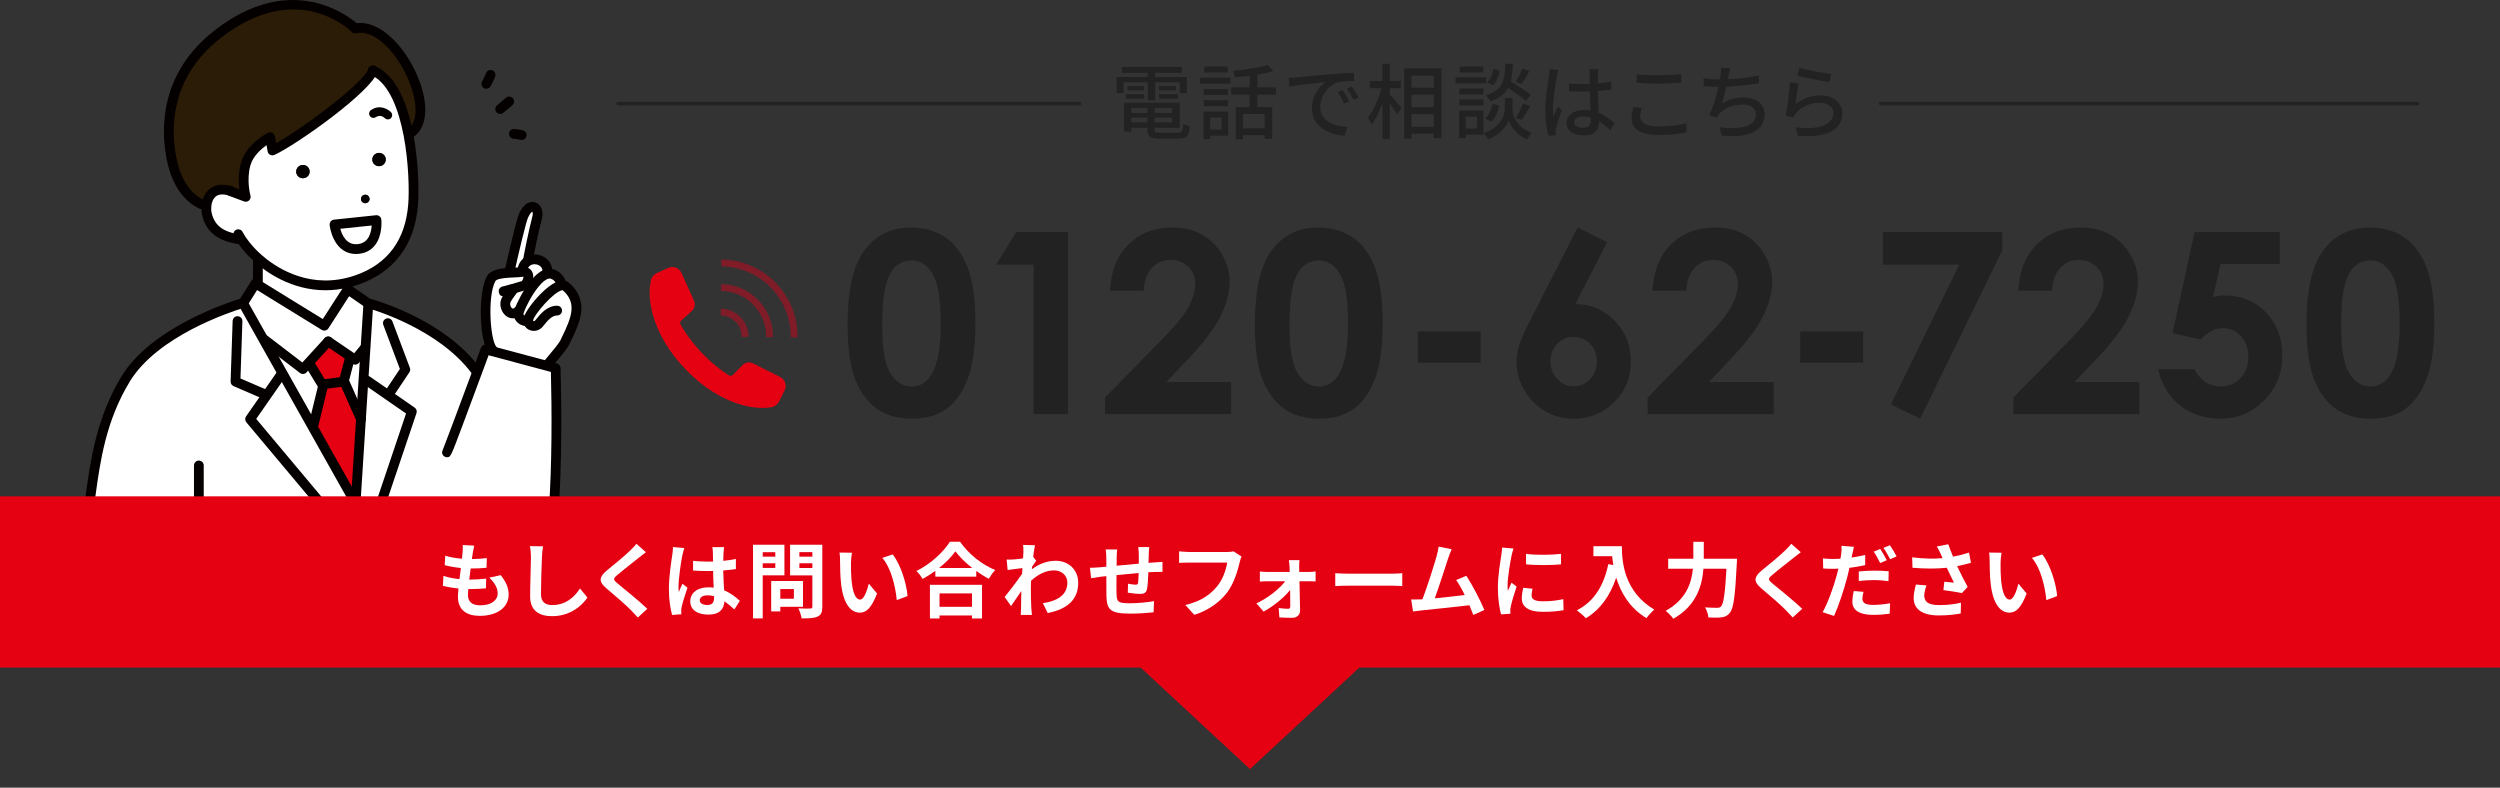 <?xml version="1.0" encoding="utf-8"?>
<!-- Generator: Adobe Illustrator 28.2.0, SVG Export Plug-In . SVG Version: 6.00 Build 0)  -->
<svg version="1.1" xmlns="http://www.w3.org/2000/svg" xmlns:xlink="http://www.w3.org/1999/xlink" x="0px" y="0px" width="730px"
	 height="230px" viewBox="0 0 730 230" enable-background="new 0 0 730 230" xml:space="preserve">
<rect x="0" y="0" width="730" height="230" fill="#333333" stroke="none"/>
<g id="レイヤー_1">
</g>
<g id="レイヤー_3">
	<g>
		<g id="XMLID_00000123415785722739232000000005859079150773121969_">
			<g>
				<path fill="#FFFFFF" d="M152.865,62.998c1.995-4.481,4.743-2.406,4.013,0.388c-1.037,3.945-2.463,10.968-2.748,12.78
					l0.046,0.068c-0.855,0.513-1.516,1.414-1.687,2.782v0.388c-0.992,0.137-2.314,0.171-3.648,0.239l-0.023-0.513
					C148.818,79.13,151.964,65.027,152.865,62.998z"/>
				<path fill="#FFFFFF" d="M151.52,91.021c-0.718,2.235,2.463,3.5,2.702,2.212l0.046,0.011c0.365-2.041,6.43-9.349,9.668-9.896
					c0.513-0.08,0.946,0,1.277,0.285c5.746,4.982,2.269,11.013-0.296,16.36c-0.821,1.699-5.119,6.396-5.119,6.635l-0.057,0.205
					l-15.996-4.287l0.103-0.376c-2.303-2.634-2.987-16.03-0.456-20.761c0.718-1.345,3.112-1.63,5.45-1.767
					c1.334-0.068,2.656-0.103,3.648-0.239c2.337-0.331,2.029,2.109,1.152,3.352c-0.228,0.319-0.49,0.57-0.764,0.661
					c-0.41,0.148-1.733,0.524-3.01,0.878l0.046,0.171c-1.494,2.132-2.474,3.112-2.371,4.492c0.16,1.961,2.075,3.671,3.979,1.699
					l0.103,0.046C151.588,90.816,151.554,90.93,151.52,91.021z"/>
				<path fill="#FFFFFF" d="M154.222,93.233c-0.239,1.288-3.42,0.023-2.702-2.212c0.034-0.091,0.068-0.205,0.103-0.319
					c0.627-1.722,2.417-5.358,4.56-7.935c1.163-1.425,2.44-2.52,3.694-2.793c0.502-0.125,1.003-0.103,1.482,0.08
					c2.337,0.878,2.497,2.93,2.497,2.93l0.08,0.365c-3.238,0.547-9.303,7.855-9.668,9.896L154.222,93.233z"/>
				<path fill="#FFFFFF" d="M159.877,79.974c-1.254,0.274-2.531,1.368-3.694,2.793l-2.542-0.011
					c0.878-1.243,1.186-3.683-1.152-3.352v-0.388c0.171-1.368,0.832-2.269,1.687-2.782c2.303-1.368,6.043,0.137,5.632,3.432
					L159.877,79.974z"/>
				<path fill="#FFFFFF" d="M151.52,90.656c-1.904,1.972-3.819,0.262-3.979-1.699c-0.103-1.38,0.878-2.36,2.371-4.492l-0.046-0.171
					c1.277-0.353,2.599-0.73,3.01-0.878c0.274-0.091,0.536-0.342,0.764-0.661l2.542,0.011c-2.143,2.577-3.933,6.214-4.56,7.935
					L151.52,90.656z"/>
				<path fill="#FFFFFF" d="M139.492,108.214c1.334-3.603,2.292-6.191,2.292-6.191l1.961,0.524l15.996,4.287l2.52,0.673
					c0.205,7.844,0.536,25.971-0.604,42.001h-51.27v-0.034l9.873-29.289l-12.997-8.995l-1.14-0.068l0.616-9.668l0.798-12.381
					l0.091-0.513c2.816,0.798,21.251,6.43,31.068,19.359L139.492,108.214z"/>
				<path fill="#FFFFFF" d="M70.721,70.271l-1.151-0.445c-4.469-0.695-8.152-2.531-9.189-7.513
					c-0.148-0.707-0.194-1.585-0.068-2.485c0.365-2.725,2.235-5.575,7.126-4.047l0.034,0.103l4.287,1.596c0,0-1.368-4.8,0-9.622
					c1.357-4.823,7.114-7.821,7.114-7.821l0.673,3.911c6.578-3.055,27.773-18.31,29.335-23.383
					c5.689,2.508,8.756,10.375,10.329,18.538h0.011c1.63,8.391,1.687,17.101,1.414,20.59c-1.015,13.054-8.38,19.199-16.235,21.992
					c-0.969,0.342-1.938,0.638-2.896,0.855c-10.535,2.565-19.906-1.596-26.006-6.966C73.549,73.874,71.941,72.039,70.721,70.271z
					 M110.898,48.518c1.072-0.125,1.847-1.094,1.733-2.155c-0.125-1.06-1.094-1.824-2.166-1.699
					c-1.083,0.114-1.858,1.083-1.733,2.143C108.846,47.869,109.815,48.632,110.898,48.518z M104.616,72.7
					c6.134-0.638,5.313-8.437,5.313-8.437l-12.256,1.288C97.673,65.551,98.494,73.35,104.616,72.7z M106.794,59.326
					c0.695-0.08,1.186-0.695,1.106-1.368c-0.068-0.684-0.695-1.174-1.38-1.094c-0.684,0.08-1.174,0.695-1.106,1.38
					C105.494,58.916,106.11,59.406,106.794,59.326z M88.666,52.03c1.083-0.114,1.858-1.083,1.733-2.143
					c-0.114-1.06-1.083-1.824-2.166-1.699c-1.072,0.114-1.847,1.083-1.733,2.143C86.625,51.391,87.595,52.155,88.666,52.03z"/>
				<polygon fill="#FFFFFF" points="105.403,122.374 106.121,111.121 107.261,111.19 120.258,120.185 110.385,149.474 
					110.385,149.508 103.932,149.508 103.932,147.148 103.83,146.966 				"/>
				<path fill="#2B1C07" d="M103.727,8.319c11.572-2.634,25.322,24.991,15.893,30.703l-0.399,0.08h-0.011
					c-1.573-8.163-4.64-16.03-10.329-18.538c-1.562,5.073-22.756,20.328-29.335,23.383l-0.673-3.911c0,0-5.757,2.998-7.114,7.821
					c-1.368,4.823,0,9.622,0,9.622l-4.287-1.596l-0.034-0.103c-4.891-1.528-6.761,1.323-7.126,4.047l-1.528-0.217
					c-3.911-1.87-7.24-6.1-8.676-13.214c-2.2-10.945-0.536-25.493,13.385-36.358C87.059-8.384,103.727,8.319,103.727,8.319z"/>
				<path fill="#040000" d="M112.631,46.364c0.114,1.06-0.661,2.029-1.733,2.155c-1.083,0.114-2.052-0.65-2.166-1.71
					c-0.125-1.06,0.65-2.029,1.733-2.143C111.537,44.539,112.506,45.303,112.631,46.364z"/>
				<path fill="#FFFFFF" d="M109.929,64.263c0,0,0.821,7.798-5.313,8.437c-6.122,0.65-6.943-7.148-6.943-7.148L109.929,64.263z"/>
				<path fill="#040000" d="M107.9,57.958c0.08,0.673-0.41,1.288-1.106,1.368c-0.684,0.08-1.3-0.41-1.38-1.083
					c-0.068-0.684,0.422-1.3,1.106-1.38C107.204,56.784,107.831,57.274,107.9,57.958z"/>
				<path fill="#FFFFFF" d="M101.549,84.466L106.657,88l0.604,0.456c0,0,0.125,0.034,0.365,0.103l-0.091,0.513l-0.798,12.381h-0.08
					l-2.953,3.603l-1.152-0.787l-6.715-4.572l-5.712,6.248l-1.676,1.836l-11.15-8.551l-0.239,0.137l-6.031-10.74l-0.445-0.046
					c0.296-0.08,0.445-0.125,0.445-0.125l3.58-5.712l0.673,0.41l19.416,11.96L101.549,84.466z"/>
				<polygon fill="#FFFFFF" points="103.83,146.966 103.932,147.148 103.932,149.508 95.723,149.508 95.723,149.474 73.024,122.397 
					82.054,109.422 82.555,109.137 91.083,124.301 				"/>
				<polygon fill="#FFFFFF" points="106.737,101.453 106.121,111.121 105.403,122.374 100.523,111.395 100.432,111.19 
					102.062,104.987 102.553,104.269 103.704,105.056 106.657,101.453 				"/>
				<polygon fill="#E50012" points="102.553,104.269 102.062,104.987 100.432,111.19 100.523,111.395 100.432,111.44 
					94.333,112.204 94.116,112.33 90.411,106.207 90.126,105.945 95.837,99.697 				"/>
				<path fill="#FFFFFF" d="M101.549,84.466l-6.852,10.649l-19.416-11.96l0.023-0.034v-7.319l0.194-0.228
					c6.1,5.37,15.471,9.531,26.006,6.966l0.046,0.205V84.466z"/>
				<path fill="#FFFFFF" d="M95.723,149.508H25.756v-0.034c1.608-9.942,2.406-24.9,10.991-38.911
					C45.24,96.733,67.21,89.619,70.584,88.581l0.445,0.046l6.031,10.74l5.495,9.771l-0.502,0.285l-9.03,12.974l22.699,27.077
					V149.508z"/>
				<polygon fill="#E50012" points="94.333,112.683 94.116,112.33 94.333,112.204 100.432,111.44 100.523,111.395 105.403,122.374 
					103.83,146.966 91.083,124.301 91.573,124.027 				"/>
				<polygon fill="#FFFFFF" points="88.45,107.781 90.126,105.945 90.411,106.207 94.116,112.33 94.333,112.683 91.573,124.027 
					91.083,124.301 82.555,109.137 77.06,99.367 77.299,99.23 				"/>
				<path fill="#040000" d="M90.399,49.886c0.125,1.06-0.65,2.029-1.733,2.143c-1.072,0.125-2.041-0.638-2.166-1.699
					c-0.114-1.06,0.661-2.029,1.733-2.143C89.316,48.062,90.285,48.826,90.399,49.886z"/>
			</g>
			<g>
				<path fill="#040000" d="M71.759,58.905c-0.167,0-0.336-0.029-0.497-0.089l-4.287-1.597c-0.738-0.275-1.113-1.096-0.838-1.834
					c0.274-0.738,1.097-1.109,1.833-0.838l1.928,0.718c-0.246-1.988-0.338-4.874,0.491-7.797c1.505-5.351,7.569-8.562,7.827-8.695
					c0.403-0.212,0.882-0.216,1.291-0.013c0.407,0.203,0.694,0.587,0.772,1.035l0.344,2.001
					c8.182-4.502,25.703-17.775,26.897-21.652c0.232-0.753,1.03-1.177,1.781-0.942c0.753,0.232,1.175,1.029,0.943,1.781
					c-1.774,5.758-23.488,21.186-30.097,24.256c-0.402,0.186-0.869,0.175-1.261-0.03c-0.393-0.206-0.668-0.583-0.743-1.021
					l-0.311-1.804c-1.635,1.176-3.963,3.24-4.7,5.859c-1.244,4.386-0.014,8.801-0.001,8.846c0.148,0.517-0.009,1.072-0.404,1.437
					C72.458,58.774,72.111,58.905,71.759,58.905z"/>
				<path fill="#040000" d="M58.783,61.037c-0.206,0-0.415-0.045-0.614-0.139c-3.326-1.591-7.667-5.35-9.458-14.219
					c-1.746-8.688-2.262-25.143,13.905-37.762c21.832-17.069,38.315-4.881,41.544-2.122c7.104-0.954,14.474,7.335,17.952,15.936
					c3.295,8.15,2.623,14.859-1.754,17.51c-0.671,0.405-1.549,0.194-1.957-0.481c-0.407-0.672-0.193-1.55,0.481-1.957
					c3.705-2.245,2.632-8.946,0.587-14.003c-3.203-7.922-9.837-15.348-15.426-14.091c-0.475,0.112-0.978-0.036-1.325-0.383
					c-0.645-0.641-16.104-15.553-38.347,1.837C49.41,22.839,49.889,38.075,51.505,46.117c1.558,7.716,5.153,10.899,7.894,12.209
					c0.71,0.34,1.01,1.191,0.67,1.901C59.825,60.739,59.315,61.037,58.783,61.037z"/>
				<path fill="#040000" d="M69.571,71.252c-0.073,0-0.146-0.006-0.221-0.017c-5.958-0.927-9.348-3.751-10.365-8.631
					c-0.193-0.922-0.223-1.977-0.085-2.973c0.287-2.141,1.278-3.855,2.788-4.818c1.623-1.034,3.7-1.166,6.174-0.394
					c0.752,0.235,1.17,1.034,0.936,1.786c-0.235,0.75-1.034,1.166-1.785,0.935c-1.636-0.513-2.911-0.487-3.792,0.076
					c-1.067,0.68-1.395,2.046-1.496,2.8c-0.095,0.686-0.077,1.395,0.051,2.005c0.767,3.681,3.238,5.653,8.014,6.396
					c0.778,0.121,1.31,0.85,1.189,1.628C70.868,70.75,70.262,71.252,69.571,71.252z"/>
				<path fill="#040000" d="M75.304,84.546c-0.787,0-1.425-0.638-1.425-1.425V75.8c0-0.787,0.638-1.425,1.425-1.425
					s1.425,0.638,1.425,1.425v7.32C76.729,83.908,76.091,84.546,75.304,84.546z"/>
				<path fill="#040000" d="M101.549,86.541c-0.787,0-1.425-0.638-1.425-1.425v-2.371c0-0.787,0.638-1.425,1.425-1.425
					s1.425,0.638,1.425,1.425v2.371C102.974,85.903,102.336,86.541,101.549,86.541z"/>
				<path fill="#040000" d="M94.696,96.539c-0.256,0-0.513-0.068-0.747-0.212L75.068,84.696l-2.831,4.517
					c-0.419,0.666-1.298,0.867-1.965,0.451c-0.667-0.419-0.868-1.298-0.45-1.965l3.58-5.712c0.414-0.66,1.284-0.865,1.949-0.46
					l0.672,0.41l18.232,11.231l6.096-9.474c0.209-0.324,0.541-0.55,0.92-0.626c0.38-0.075,0.772,0.006,1.09,0.225l5.108,3.534
					c0.647,0.449,0.809,1.336,0.361,1.983s-1.336,0.806-1.983,0.362l-3.896-2.695l-6.054,9.409
					C95.624,96.308,95.165,96.539,94.696,96.539z"/>
				<path fill="#040000" d="M94.331,113.63c-0.708,0-1.322-0.527-1.412-1.248c-0.098-0.78,0.456-1.493,1.237-1.591l6.1-0.764
					c0.783-0.107,1.493,0.455,1.591,1.237c0.098,0.78-0.456,1.493-1.237,1.591l-6.1,0.764
					C94.449,113.626,94.39,113.63,94.331,113.63z"/>
				<path fill="#040000" d="M103.933,148.573c-0.497,0-0.98-0.261-1.242-0.725L69.786,89.325c-0.385-0.687-0.141-1.555,0.545-1.941
					c0.685-0.384,1.555-0.143,1.94,0.544l32.901,58.519c0.387,0.685,0.145,1.554-0.541,1.942
					C104.411,148.514,104.171,148.573,103.933,148.573z"/>
				<path fill="#040000" d="M103.819,148.573c-0.029,0-0.058-0.001-0.089-0.002c-0.785-0.049-1.383-0.725-1.335-1.51l0.011-0.181
					l3.705-57.899c0.051-0.786,0.72-1.382,1.514-1.33c0.785,0.05,1.381,0.728,1.33,1.513l-3.716,58.071
					C105.194,147.991,104.567,148.573,103.819,148.573z"/>
				<path fill="#040000" d="M138.695,109.343c-0.43,0-0.856-0.194-1.136-0.563c-9.642-12.7-28.233-18.258-30.321-18.851
					l-0.355-0.099c-0.759-0.209-1.204-0.994-0.995-1.752c0.209-0.759,0.992-1.201,1.752-0.995l0.375,0.106
					c3.559,1.009,21.823,6.708,31.814,19.868c0.476,0.627,0.353,1.521-0.273,1.996C139.298,109.248,138.995,109.343,138.695,109.343
					z"/>
				<path fill="#040000" d="M25.757,150.899c-0.076,0-0.152-0.006-0.229-0.018c-0.777-0.126-1.305-0.857-1.179-1.634
					c0.254-1.574,0.488-3.274,0.736-5.077c1.297-9.419,3.072-22.318,10.446-34.352c8.611-14.021,30.361-21.284,34.634-22.598
					c0.299-0.081,0.43-0.121,0.445-0.126c0.752-0.227,1.546,0.194,1.778,0.944c0.231,0.75-0.19,1.548-0.94,1.78
					c0,0-0.165,0.051-0.498,0.14c-4.049,1.246-24.916,8.202-32.99,21.35c-7.06,11.523-8.719,23.57-10.052,33.25
					c-0.251,1.826-0.489,3.548-0.747,5.143C27.049,150.401,26.444,150.899,25.757,150.899z"/>
				<path fill="#040000" d="M58.066,149.68c-0.787,0-1.425-0.638-1.425-1.425v-12.347c0-0.787,0.638-1.425,1.425-1.425
					s1.425,0.638,1.425,1.425v12.347C59.491,149.042,58.853,149.68,58.066,149.68z"/>
				<path fill="#040000" d="M103.703,106.481c-0.277,0-0.557-0.081-0.802-0.248l-7.865-5.358c-0.651-0.443-0.819-1.329-0.376-1.98
					c0.443-0.65,1.33-0.816,1.98-0.376l6.789,4.624l2.125-2.593c0.499-0.61,1.398-0.698,2.006-0.199
					c0.608,0.499,0.698,1.397,0.199,2.005l-2.953,3.603C104.526,106.3,104.117,106.481,103.703,106.481z"/>
				<path fill="#040000" d="M88.449,109.206c-0.303,0-0.609-0.097-0.867-0.294l-11.15-8.551c-0.625-0.479-0.743-1.374-0.263-1.999
					c0.479-0.625,1.372-0.743,1.998-0.264l10.112,7.755l6.507-7.119c0.531-0.581,1.432-0.62,2.013-0.09
					c0.581,0.531,0.621,1.433,0.09,2.014l-7.387,8.083C89.223,109.048,88.837,109.206,88.449,109.206z"/>
				<path fill="#040000" d="M91.575,125.453c-0.111,0-0.225-0.013-0.338-0.04c-0.765-0.186-1.234-0.958-1.048-1.721l2.619-10.771
					l-3.617-5.974c-0.408-0.674-0.192-1.55,0.481-1.957c0.674-0.405,1.549-0.192,1.957,0.481l3.919,6.47
					c0.198,0.324,0.258,0.713,0.169,1.08l-2.759,11.344C92.8,125.016,92.217,125.453,91.575,125.453z"/>
				<path fill="#040000" d="M105.402,123.813c-0.509,0-0.996-0.273-1.249-0.754c-0.014-0.028-0.04-0.078-0.052-0.106l-4.971-11.186
					c-0.131-0.296-0.158-0.628-0.076-0.94l1.631-6.202c0.2-0.762,0.983-1.212,1.741-1.017c0.761,0.2,1.216,0.98,1.016,1.74
					l-1.504,5.718l4.767,10.727c0.312,0.703,0.017,1.538-0.675,1.873C105.827,123.766,105.613,123.813,105.402,123.813z"/>
				<path fill="#040000" d="M77.299,116.548c-0.189,0-0.38-0.037-0.564-0.117l-8.539-3.682c-0.538-0.232-0.88-0.77-0.86-1.356
					l0.593-17.684c0.027-0.786,0.696-1.413,1.472-1.376c0.787,0.026,1.403,0.685,1.377,1.472l-0.561,16.712l7.647,3.298
					c0.723,0.312,1.056,1.15,0.744,1.873C78.375,116.226,77.85,116.548,77.299,116.548z"/>
				<path fill="#040000" d="M113.713,116.286c-0.272,0-0.547-0.078-0.791-0.24c-0.654-0.438-0.83-1.323-0.392-1.976l4.234-6.335
					l-4.839-12.872c-0.277-0.736,0.096-1.558,0.832-1.835c0.736-0.279,1.558,0.096,1.835,0.833l5.096,13.556
					c0.162,0.43,0.106,0.911-0.149,1.293l-4.641,6.943C114.624,116.063,114.173,116.286,113.713,116.286z"/>
				<path fill="#040000" d="M95.724,150.899c-0.407,0-0.811-0.174-1.093-0.51l-22.7-27.077c-0.413-0.492-0.445-1.201-0.077-1.729
					l9.029-12.974c0.45-0.647,1.339-0.805,1.983-0.356c0.646,0.45,0.806,1.338,0.356,1.984l-8.407,12.08l22,26.242
					c0.505,0.602,0.426,1.502-0.176,2.007C96.372,150.79,96.048,150.899,95.724,150.899z"/>
				<path fill="#040000" d="M110.385,150.899c-0.151,0-0.305-0.023-0.455-0.075c-0.746-0.252-1.147-1.06-0.895-1.806l9.531-28.272
					l-12.115-8.386c-0.647-0.448-0.809-1.335-0.361-1.982c0.448-0.648,1.335-0.809,1.983-0.361l12.997,8.996
					c0.522,0.361,0.742,1.024,0.539,1.627l-9.873,29.288C111.535,150.524,110.98,150.899,110.385,150.899z"/>
				<path fill="#040000" d="M103.92,74.163c-2.71,0-4.938-1.445-6.336-4.136c-1.082-2.084-1.319-4.235-1.328-4.325
					c-0.04-0.376,0.072-0.753,0.31-1.045c0.238-0.294,0.583-0.481,0.959-0.521l12.256-1.288c0.787-0.084,1.485,0.487,1.567,1.268
					c0.019,0.188,0.457,4.638-1.917,7.568c-1.146,1.413-2.716,2.232-4.666,2.435C104.477,74.147,104.196,74.163,103.92,74.163z
					 M99.371,66.807c0.5,1.849,1.821,4.828,5.095,4.476c0.001,0,0.002,0,0.003,0c3.283-0.342,3.956-3.523,4.06-5.439L99.371,66.807z
					"/>
				<path fill="#040000" d="M95.038,84.754c-10.013,0-17.414-5.41-20.482-8.111c-1.916-1.67-3.649-3.595-5.007-5.562
					c-0.462-0.68-0.875-1.359-1.234-2.027c-0.372-0.694-0.112-1.558,0.581-1.931c0.693-0.37,1.558-0.112,1.929,0.581
					c0.313,0.583,0.675,1.177,1.075,1.767c1.22,1.766,2.79,3.507,4.534,5.028c3.396,2.989,12.596,9.617,24.732,6.655
					c0.848-0.191,1.743-0.455,2.759-0.814c9.33-3.318,14.476-10.303,15.288-20.759c0.291-3.711,0.165-12.083-1.36-20.04
					c-0.018-0.055-0.033-0.111-0.044-0.17c-1.279-6.638-3.968-15.063-9.504-17.503c-0.72-0.317-1.047-1.158-0.73-1.878
					c0.318-0.721,1.161-1.05,1.879-0.729c5.324,2.346,9.065,8.872,11.121,19.401c0.018,0.055,0.033,0.111,0.044,0.169
					c1.61,8.286,1.741,17.081,1.436,20.973c-0.895,11.515-6.836,19.545-17.178,23.224c-1.126,0.397-2.126,0.693-3.06,0.903
					C99.449,84.506,97.184,84.754,95.038,84.754z"/>
				<path fill="#040000" d="M113.258,34.871c-0.321,0-0.643-0.122-0.887-0.367c-0.214-0.209-1.328-1.181-2.621-0.297
					c-0.569,0.394-1.351,0.249-1.744-0.323c-0.392-0.571-0.247-1.352,0.324-1.744c2.469-1.7,4.889-0.352,5.823,0.598
					c0.485,0.494,0.478,1.288-0.016,1.774C113.893,34.751,113.575,34.871,113.258,34.871z"/>
				<path fill="#040000" d="M143.848,103.597c-0.397,0-0.792-0.165-1.073-0.488c-2.851-3.261-3.258-17.478-0.64-22.371
					c1.082-2.029,3.986-2.364,6.622-2.518l0.889-0.042c0.996-0.045,1.938-0.088,2.648-0.186c1.885-0.271,2.728,0.753,3.003,1.204
					c0.792,1.298,0.351,3.188-0.493,4.383c-0.434,0.609-0.93,1.009-1.477,1.19c-0.358,0.13-1.406,0.436-3.081,0.9
					c-3.585,1.009-4.136,1.161-4.56-0.202c-0.166-0.534-0.035-1.459,1.007-1.815c0.126-0.042,0.253-0.067,0.38-0.073
					c0.405-0.104,1.238-0.327,2.408-0.656c1.446-0.4,2.5-0.705,2.861-0.828c0.026-0.026,0.073-0.077,0.137-0.166
					c0.27-0.382,0.386-0.868,0.389-1.13c-0.047,0.001-0.106,0.006-0.179,0.016c-0.844,0.117-1.849,0.163-2.913,0.212l-0.863,0.04
					c-2.546,0.149-3.985,0.491-4.264,1.015c-2.378,4.445-1.487,17.142,0.271,19.153c0.518,0.592,0.458,1.492-0.135,2.011
					C144.514,103.481,144.18,103.597,143.848,103.597z M152.393,82.077c-0.004,0.001-0.008,0.002-0.011,0.004
					C152.385,82.079,152.389,82.078,152.393,82.077z"/>
				<path fill="#040000" d="M148.819,80.556c-0.102,0-0.207-0.011-0.312-0.035c-0.768-0.171-1.251-0.933-1.081-1.701
					c0.326-1.457,3.205-14.301,4.136-16.4c1.782-4.001,4.116-3.543,4.788-3.306c1.627,0.57,2.447,2.561,1.907,4.631
					c-1.05,3.993-2.45,10.932-2.719,12.642c-0.122,0.777-0.844,1.32-1.629,1.186c-0.777-0.121-1.309-0.851-1.186-1.629
					c0.276-1.752,1.707-8.851,2.777-12.922c0.181-0.695-0.013-1.131-0.112-1.225c-0.004,0.049-0.562,0.301-1.221,1.78
					c-0.613,1.382-2.754,10.464-3.959,15.863C150.061,80.105,149.472,80.556,148.819,80.556z"/>
				<path fill="#040000" d="M159.81,81.091c-0.058,0-0.118-0.003-0.178-0.011c-0.781-0.097-1.336-0.809-1.238-1.59
					c0.129-1.035-0.393-1.612-0.853-1.913c-0.78-0.511-1.891-0.559-2.636-0.118c-0.562,0.336-0.9,0.921-1.001,1.734
					c-0.097,0.78-0.82,1.334-1.59,1.237c-0.781-0.097-1.335-0.809-1.238-1.591c0.209-1.678,1.051-3.037,2.369-3.827
					c1.687-1.004,3.959-0.931,5.657,0.179c1.563,1.023,2.356,2.761,2.121,4.651C161.133,80.563,160.519,81.091,159.81,81.091z"/>
				<path fill="#040000" d="M149.777,92.958c-0.358,0-0.715-0.061-1.066-0.187c-1.411-0.504-2.452-1.99-2.591-3.698
					c-0.122-1.647,0.743-2.831,1.839-4.332c0.241-0.33,0.504-0.69,0.786-1.092c0.451-0.646,1.34-0.803,1.985-0.35
					c0.645,0.451,0.801,1.339,0.35,1.984c-0.294,0.42-0.568,0.795-0.819,1.139c-0.931,1.275-1.341,1.863-1.299,2.429
					c0.051,0.621,0.408,1.128,0.709,1.235c0.281,0.104,0.67-0.261,0.824-0.42c0.547-0.566,1.45-0.582,2.015-0.036
					c0.566,0.547,0.582,1.449,0.036,2.015C151.715,92.507,150.745,92.958,149.777,92.958z"/>
				<path fill="#040000" d="M153.492,95.175c-0.859,0-1.793-0.404-2.495-1.116c-0.935-0.947-1.239-2.215-0.834-3.475
					c0.045-0.125,0.068-0.206,0.092-0.287c0.676-1.862,2.553-5.704,4.831-8.443c1.509-1.849,3.021-2.954,4.486-3.274
					c0.748-0.186,1.555-0.141,2.294,0.141c2.509,0.942,3.325,3.053,3.41,4.152c0.061,0.785-0.526,1.471-1.31,1.531
					c-0.762,0.066-1.456-0.513-1.529-1.286c-0.018-0.14-0.199-1.214-1.579-1.731c-0.205-0.077-0.411-0.086-0.637-0.031
					c-0.837,0.184-1.865,1.001-2.934,2.311c-1.947,2.341-3.7,5.806-4.325,7.522c-0.016,0.065-0.062,0.21-0.106,0.328
					c-0.042,0.136-0.026,0.276,0.077,0.426c0.064,0.094,0.146,0.17,0.229,0.228c0.264-0.307,0.636-0.544,1.084-0.5
					c0.783,0.007,1.413,0.618,1.413,1.401c0,0.099,0,0.285-0.052,0.497c-0.125,0.684-0.652,1.273-1.396,1.501
					C153.982,95.141,153.74,95.175,153.492,95.175z"/>
				<path fill="#040000" d="M159.797,108.054c-0.787,0-1.425-0.638-1.425-1.425c0-0.607,0.127-0.757,1.677-2.602
					c1.175-1.397,3.141-3.736,3.584-4.653l0.489-1.011c2.844-5.845,4.393-9.956,0.184-13.629c-0.006,0.009-0.062,0.008-0.154,0.022
					c-2.544,0.431-8.189,7.172-8.482,8.739l0,0c-0.001,0.007-0.002,0.013-0.003,0.02c-0.013,0.127,0.002,0.203,0.046,0.225
					c0.104,0.055,0.336,0.05,0.524-0.125c0.122-0.118,0.288-0.334,0.492-0.589c1.054-1.315,3.015-3.761,5.963-3.761
					c0.787,0,1.425,0.638,1.425,1.425s-0.638,1.425-1.425,1.425c-1.58,0-2.88,1.621-3.739,2.693
					c-0.292,0.364-0.523,0.651-0.759,0.878c-1.05,0.979-2.563,1.209-3.778,0.591c-1.14-0.583-1.743-1.787-1.574-3.143l0.001,0.001
					c0.004-0.039,0.011-0.077,0.017-0.114c0.002-0.01,0.003-0.02,0.005-0.029c0.455-2.545,6.877-10.382,10.833-11.051
					c1.219-0.192,2.002,0.228,2.446,0.611c6.217,5.391,3.07,11.859,0.542,17.056l-0.485,1.001c-0.556,1.148-2.127,3.056-3.97,5.25
					c-0.465,0.554-0.988,1.176-1.16,1.406C160.837,107.733,160.354,108.054,159.797,108.054z"/>
				<path fill="#040000" d="M161.657,150.933c-0.034,0-0.068-0.001-0.103-0.003c-0.785-0.056-1.376-0.738-1.32-1.523
					c0.993-13.962,0.9-29.699,0.628-40.797l-18.192-4.874l-1.841,4.973c-1.631,4.402-3.849,10.373-5.673,15.242
					c-3.58,9.562-3.58,9.562-4.637,9.562c-0.787,0-1.425-0.638-1.425-1.425c0-0.255,0.067-0.493,0.184-0.7
					c0.493-1.13,4.917-12.978,8.877-23.668l2.291-6.19c0.255-0.69,0.991-1.07,1.705-0.883l20.476,5.484
					c0.611,0.164,1.04,0.708,1.057,1.339c0.293,11.205,0.426,27.611-0.607,42.14C163.024,150.36,162.398,150.933,161.657,150.933z"
					/>
				<path fill="#040000" d="M142.01,25.921c-0.233,0-0.469-0.057-0.688-0.177c-0.689-0.381-0.939-1.248-0.559-1.937
					c0.455-0.824,1.012-1.948,1.117-2.327c0.213-0.759,1-1.201,1.756-0.99c0.758,0.212,1.201,0.999,0.989,1.757
					c-0.249,0.89-1.183,2.603-1.368,2.938C142.999,25.655,142.513,25.921,142.01,25.921z"/>
				<path fill="#040000" d="M146.059,33.275c-0.403,0-0.803-0.17-1.085-0.501c-0.51-0.599-0.439-1.499,0.16-2.009l2.621-2.235
					c0.598-0.512,1.499-0.439,2.009,0.16c0.51,0.599,0.439,1.499-0.16,2.009l-2.621,2.235
					C146.715,33.164,146.386,33.275,146.059,33.275z"/>
				<path fill="#040000" d="M152.341,40.868c-0.129,0-0.259-0.017-0.389-0.053c-0.387-0.11-1.422-0.245-2.034-0.306
					c-0.783-0.079-1.355-0.777-1.276-1.56c0.078-0.783,0.779-1.359,1.559-1.277c0.287,0.029,1.76,0.183,2.527,0.4
					c0.758,0.215,1.197,1.003,0.983,1.76C153.534,40.459,152.963,40.868,152.341,40.868z"/>
			</g>
		</g>
	</g>
</g>
<g id="レイヤー_2">
	<polygon fill="#E50012" points="365,224.59 312.088,175.413 417.912,175.413 	"/>
	<g>
		<path fill="#222222" d="M335.16,24.022h-7.08v3.169h-1.992v-4.705h9.072v-1.224h-7.608v-1.704h17.474v1.704h-7.705v1.224h9.241
			v4.705h-2.064v-3.169h-7.177v5.257h-2.16V24.022z M343.945,38.76c1.2,0,1.44-0.408,1.584-2.64c0.456,0.336,1.296,0.647,1.896,0.72
			c-0.288,2.904-0.937,3.648-3.36,3.648h-5.257c-2.952,0-3.769-0.552-3.769-2.712V37.32h-4.704v1.151H328.2v-8.473h16.273v7.321
			h-7.297v0.456c0,0.84,0.288,0.983,1.776,0.983H343.945z M328.728,27.503h5.377v1.296h-5.377V27.503z M334.08,25.103v1.297h-4.872
			v-1.297H334.08z M330.336,31.56v1.416h4.704V31.56H330.336z M335.04,35.735v-1.368h-4.704v1.368H335.04z M342.289,31.56h-5.112
			v1.416h5.112V31.56z M342.289,35.735v-1.368h-5.112v1.368H342.289z M343.345,25.103v1.297h-4.92v-1.297H343.345z M338.425,27.503
			h5.521v1.296h-5.521V27.503z"/>
		<path fill="#222222" d="M350.385,22.654h8.953v1.776h-8.953V22.654z M358.642,39.6h-5.257v1.032h-1.92v-8.064h7.177V39.6z
			 M358.546,27.719h-7.033v-1.728h7.033V27.719z M351.513,29.255h7.033v1.729h-7.033V29.255z M358.521,21.166h-6.864v-1.752h6.864
			V21.166z M353.385,34.367v3.457h3.337v-3.457H353.385z M367.162,27.623v3.648h4.32v9.265h-2.208V39.48h-6.312v1.176h-2.136v-9.385
			h4.056v-3.648h-5.376v-2.112h5.376v-3.384c-1.439,0.168-2.88,0.336-4.248,0.432c-0.072-0.552-0.384-1.393-0.648-1.896
			c3.601-0.312,7.777-0.936,10.226-1.704l1.56,1.824c-1.32,0.384-2.928,0.721-4.608,1.009v3.72h5.4v2.112H367.162z M369.274,33.287
			h-6.312v4.177h6.312V33.287z"/>
		<path fill="#222222" d="M378.497,22.583c1.728-0.168,5.977-0.576,10.345-0.937c2.521-0.216,4.921-0.36,6.528-0.408l0.024,2.425
			c-1.32,0-3.385,0.023-4.633,0.336c-3.144,0.96-5.232,4.32-5.232,7.128c0,4.345,4.032,5.761,7.945,5.953l-0.864,2.544
			c-4.656-0.24-9.529-2.736-9.529-7.969c0-3.601,2.089-6.48,4.009-7.704c-2.064,0.216-7.896,0.792-10.562,1.367l-0.239-2.616
			C377.201,22.679,378.017,22.631,378.497,22.583z M394.002,29.591l-1.488,0.673c-0.575-1.225-1.199-2.328-1.92-3.36l1.44-0.624
			C392.61,27.119,393.498,28.583,394.002,29.591z M396.738,28.487l-1.464,0.72c-0.624-1.224-1.248-2.28-2.017-3.312l1.44-0.647
			C395.274,26.062,396.211,27.503,396.738,28.487z"/>
		<path fill="#222222" d="M405.804,27.575c0.84,0.864,2.977,3.384,3.456,4.008l-1.344,1.801c-0.408-0.792-1.296-2.112-2.112-3.265
			v10.513h-2.136V30.047c-0.864,2.473-1.969,4.825-3.12,6.312c-0.24-0.624-0.769-1.536-1.104-2.04
			c1.608-1.968,3.168-5.496,3.937-8.568h-3.385v-2.112h3.673v-5.017h2.136v5.017h3.217v2.112h-3.217V27.575z M420.901,19.967v20.377
			h-2.232v-1.296h-6.528v1.416h-2.137V19.967H420.901z M412.141,22.078v3.528h6.528v-3.528H412.141z M412.141,31.295h6.528v-3.647
			h-6.528V31.295z M418.669,37.008v-3.672h-6.528v3.672H418.669z"/>
		<path fill="#222222" d="M433.966,24.358h-8.953v-1.775h8.953V24.358z M433.174,39.336h-5.161v1.008h-1.92v-8.064h7.081V39.336z
			 M433.149,27.575h-7.032v-1.729h7.032V27.575z M426.117,29.039h7.032v1.752h-7.032V29.039z M433.102,21.166h-6.889v-1.752h6.889
			V21.166z M428.013,34.08v3.456h3.24V34.08H428.013z M441.67,32.088c0,1.416,0.889,4.92,5.568,6.696
			c-0.384,0.504-1.008,1.368-1.296,1.896c-3.384-1.319-5.017-4.224-5.4-5.664c-0.408,1.464-2.208,4.248-6,5.664
			c-0.265-0.504-0.841-1.367-1.272-1.8c5.137-1.824,6.12-5.353,6.12-6.792v-3.505h2.28V32.088z M433.653,34.56
			c1.104-0.864,1.824-2.521,2.16-4.177l1.969,0.408c-0.312,1.801-1.104,3.673-2.328,4.776L433.653,34.56z M445.534,29.423
			c-1.128-1.032-3.24-2.52-5.184-3.744c-0.937,1.752-2.497,3.024-5.185,3.937c-0.24-0.528-0.816-1.344-1.272-1.776
			c4.921-1.512,5.473-4.296,5.688-9.217h2.185c-0.097,1.992-0.265,3.721-0.673,5.185c2.064,1.2,4.585,2.809,5.905,3.912
			L445.534,29.423z M437.902,20.494c-0.217,1.608-0.864,3.36-1.944,4.369l-1.704-0.816c0.936-0.84,1.56-2.425,1.824-3.912
			L437.902,20.494z M442.606,34.392c0.744-1.104,1.632-2.929,2.112-4.177l2.184,0.721c-0.84,1.439-1.8,3.072-2.567,4.104
			L442.606,34.392z M446.639,20.71c-0.768,1.368-1.656,2.856-2.353,3.816l-1.656-0.647c0.673-1.057,1.465-2.713,1.873-3.864
			L446.639,20.71z"/>
		<path fill="#222222" d="M455.1,20.423c-0.168,0.407-0.384,1.392-0.479,1.823c-0.433,1.921-1.152,6.865-1.152,9.409
			c0,0.84,0.048,1.632,0.168,2.496c0.336-0.983,0.84-2.136,1.2-3l1.224,0.96c-0.624,1.776-1.439,4.2-1.704,5.425
			c-0.072,0.312-0.12,0.792-0.12,1.08c0.024,0.24,0.024,0.6,0.048,0.888l-2.111,0.145c-0.48-1.656-0.937-4.32-0.937-7.537
			c0-3.552,0.769-8.064,1.056-9.961c0.072-0.6,0.168-1.344,0.192-1.968L455.1,20.423z M470.197,37.992
			c-1.104-1.032-2.185-1.921-3.288-2.593v0.072c0,2.208-1.057,4.08-4.369,4.08c-3.216,0-5.088-1.344-5.088-3.624
			c0-2.185,1.896-3.816,5.064-3.816c0.672,0,1.32,0.048,1.92,0.145c-0.072-1.656-0.168-3.696-0.216-5.545
			c-0.672,0.024-1.345,0.048-2.017,0.048c-1.368,0-2.664-0.072-4.056-0.144l-0.024-2.257c1.368,0.12,2.688,0.192,4.104,0.192
			c0.672,0,1.32-0.024,1.992-0.048c0-1.176-0.024-2.185-0.024-2.784c0-0.408-0.048-1.057-0.144-1.513h2.712
			c-0.072,0.48-0.12,0.984-0.144,1.465c-0.024,0.6-0.049,1.607-0.072,2.688c1.392-0.12,2.712-0.288,3.937-0.527v2.328
			c-1.225,0.191-2.568,0.336-3.937,0.432c0.048,2.376,0.191,4.513,0.264,6.337c1.969,0.792,3.456,2.016,4.656,3.096L470.197,37.992z
			 M464.532,34.296c-0.72-0.192-1.439-0.312-2.208-0.312c-1.584,0-2.664,0.696-2.664,1.681c0,1.104,1.056,1.656,2.568,1.656
			c1.752,0,2.304-0.889,2.304-2.377V34.296z"/>
		<path fill="#222222" d="M479.361,31.487c-0.264,0.912-0.432,1.729-0.432,2.593c0,1.655,1.656,2.832,5.28,2.832
			c3.264,0,6.312-0.36,8.232-0.912l0.024,2.616c-1.872,0.479-4.801,0.815-8.185,0.815c-5.089,0-7.849-1.704-7.849-4.8
			c0-1.296,0.264-2.425,0.479-3.36L479.361,31.487z M477.945,21.694c1.729,0.192,3.937,0.288,6.36,0.288
			c2.305,0,4.849-0.144,6.625-0.336v2.496c-1.633,0.12-4.393,0.288-6.601,0.288c-2.448,0-4.488-0.096-6.385-0.264V21.694z"/>
		<path fill="#222222" d="M513.591,24.311c-2.616,0.456-6.433,0.864-9.528,1.008c-0.384,1.753-0.864,3.697-1.32,4.969
			c2.017-1.296,3.889-1.824,6.337-1.824c3.816,0,6.168,1.992,6.168,4.896c0,5.112-5.088,7.009-12.505,6.217l-0.672-2.424
			c5.376,0.792,10.681,0,10.681-3.745c0-1.607-1.368-2.88-3.937-2.88c-2.808,0-5.328,0.96-6.84,2.809
			c-0.265,0.336-0.48,0.672-0.696,1.08l-2.232-0.792c1.176-2.305,2.137-5.593,2.736-8.257c-1.561-0.024-3.048-0.097-4.345-0.217
			v-2.352c1.368,0.24,3.217,0.408,4.681,0.408h0.096c0.097-0.505,0.168-0.937,0.217-1.297c0.096-0.863,0.144-1.439,0.096-2.136
			l2.688,0.12c-0.217,0.72-0.36,1.488-0.48,2.184l-0.216,1.057c2.784-0.12,6.168-0.48,9.049-1.104L513.591,24.311z"/>
		<path fill="#222222" d="M524.28,30.455c2.208-1.776,4.704-2.592,7.369-2.592c3.864,0,6.312,2.376,6.312,5.185
			c0,4.296-3.648,7.368-12.913,6.601l-0.744-2.473c7.345,0.937,11.064-1.032,11.064-4.177c0-1.752-1.632-2.976-3.912-2.976
			c-2.952,0-5.4,1.08-7.009,2.976c-0.384,0.456-0.6,0.864-0.792,1.272l-2.208-0.528c0.456-2.231,1.056-7.08,1.2-9.769l2.544,0.336
			C524.881,25.799,524.473,28.991,524.28,30.455z M525.408,19.799c2.137,0.672,7.249,1.607,9.337,1.823l-0.552,2.329
			c-2.328-0.312-7.561-1.393-9.385-1.873L525.408,19.799z"/>
	</g>
	<g>
		<g>
			<path fill="#222222" d="M265.997,66.433c3.878,0,7.221,0.952,10.026,2.854c2.807,1.903,4.975,4.812,6.504,8.726
				c1.53,3.915,2.295,9.365,2.295,16.351c0,7.059-0.777,12.551-2.33,16.477c-1.555,3.927-3.645,6.812-6.27,8.653
				c-2.626,1.844-5.938,2.765-9.937,2.765c-3.999,0-7.359-0.928-10.081-2.782c-2.723-1.854-4.854-4.673-6.396-8.455
				c-1.542-3.781-2.312-9.165-2.312-16.151c0-9.756,1.505-16.825,4.517-21.21C255.361,68.842,260.022,66.433,265.997,66.433z
				 M266.232,76.044c-1.708,0-3.222,0.548-4.544,1.645c-1.322,1.096-2.332,2.98-3.028,5.654c-0.697,2.674-1.046,6.589-1.046,11.743
				c0,6.721,0.799,11.364,2.397,13.929c1.599,2.566,3.672,3.849,6.221,3.849c2.451,0,4.398-1.216,5.841-3.649
				c1.755-2.938,2.632-7.853,2.632-14.742c0-6.985-0.787-11.803-2.361-14.453C270.769,77.369,268.731,76.044,266.232,76.044z"/>
			<path fill="#222222" d="M296.712,67.77h15.14v53.151h-10.045V77.272h-10.948L296.712,67.77z"/>
			<path fill="#222222" d="M333.987,84.896h-9.864c0.265-5.732,2.065-10.243,5.402-13.532c3.336-3.287,7.617-4.932,12.845-4.932
				c3.228,0,6.076,0.681,8.546,2.041c2.469,1.361,4.443,3.324,5.926,5.891c1.48,2.564,2.222,5.173,2.222,7.822
				c0,3.156-0.898,6.553-2.693,10.189c-1.796,3.638-5.079,7.938-9.851,12.899l-5.965,6.287h18.942v9.358h-36.819v-4.842
				l16.44-16.766c3.975-4.022,6.618-7.257,7.931-9.701c1.313-2.445,1.97-4.655,1.97-6.631c0-2.047-0.681-3.74-2.042-5.076
				c-1.36-1.338-3.113-2.006-5.257-2.006c-2.168,0-3.975,0.808-5.42,2.421C334.854,79.935,334.083,82.127,333.987,84.896z"/>
			<path fill="#222222" d="M384.919,66.433c3.878,0,7.221,0.952,10.026,2.854c2.807,1.903,4.975,4.812,6.504,8.726
				c1.53,3.915,2.295,9.365,2.295,16.351c0,7.059-0.777,12.551-2.33,16.477c-1.555,3.927-3.645,6.812-6.27,8.653
				c-2.626,1.844-5.938,2.765-9.937,2.765c-3.999,0-7.359-0.928-10.081-2.782c-2.723-1.854-4.854-4.673-6.396-8.455
				c-1.542-3.781-2.312-9.165-2.312-16.151c0-9.756,1.505-16.825,4.517-21.21C374.283,68.842,378.944,66.433,384.919,66.433z
				 M385.154,76.044c-1.708,0-3.222,0.548-4.544,1.645c-1.322,1.096-2.332,2.98-3.028,5.654c-0.697,2.674-1.046,6.589-1.046,11.743
				c0,6.721,0.799,11.364,2.397,13.929c1.599,2.566,3.672,3.849,6.221,3.849c2.451,0,4.398-1.216,5.841-3.649
				c1.755-2.938,2.632-7.853,2.632-14.742c0-6.985-0.787-11.803-2.361-14.453C389.69,77.369,387.653,76.044,385.154,76.044z"/>
			<path fill="#222222" d="M413.998,96.748h18.355v9.178h-18.355V96.748z"/>
			<path fill="#222222" d="M460.665,66.433l8.618,4.31l-9.305,18.057c4.504,0,8.334,1.614,11.49,4.842
				c3.155,3.229,4.733,7.239,4.733,12.032c0,4.625-1.62,8.545-4.859,11.762c-3.24,3.215-7.149,4.823-11.726,4.823
				c-4.794,0-8.786-1.668-11.978-5.005c-3.192-3.336-4.788-7.159-4.788-11.472c0-1.638,0.247-3.288,0.741-4.95
				c0.493-1.662,1.631-4.215,3.414-7.66L460.665,66.433z M459.4,98.374c-1.879,0-3.457,0.681-4.733,2.041
				c-1.277,1.361-1.915,3.066-1.915,5.113c0,2.048,0.669,3.771,2.005,5.167c1.338,1.397,2.896,2.096,4.68,2.096
				c1.879,0,3.492-0.687,4.842-2.06c1.349-1.373,2.023-3.107,2.023-5.203c0-2.047-0.656-3.752-1.969-5.113
				C463.02,99.055,461.375,98.374,459.4,98.374z"/>
			<path fill="#222222" d="M492.413,84.896h-9.864c0.265-5.732,2.065-10.243,5.402-13.532c3.336-3.287,7.617-4.932,12.845-4.932
				c3.228,0,6.076,0.681,8.546,2.041c2.469,1.361,4.443,3.324,5.926,5.891c1.48,2.564,2.222,5.173,2.222,7.822
				c0,3.156-0.898,6.553-2.693,10.189c-1.796,3.638-5.079,7.938-9.851,12.899l-5.965,6.287h18.942v9.358h-36.819v-4.842
				l16.44-16.766c3.975-4.022,6.618-7.257,7.931-9.701c1.313-2.445,1.97-4.655,1.97-6.631c0-2.047-0.681-3.74-2.042-5.076
				c-1.36-1.338-3.113-2.006-5.257-2.006c-2.168,0-3.975,0.808-5.42,2.421C493.28,79.935,492.509,82.127,492.413,84.896z"/>
			<path fill="#222222" d="M525.667,96.748h18.355v9.178h-18.355V96.748z"/>
			<path fill="#222222" d="M549.802,67.77h34.868v5.312l-23.992,49.177l-8.546-4.146l19.965-40.839h-22.295V67.77z"/>
			<path fill="#222222" d="M599.205,84.896h-9.864c0.265-5.732,2.065-10.243,5.402-13.532c3.336-3.287,7.617-4.932,12.845-4.932
				c3.228,0,6.076,0.681,8.546,2.041c2.469,1.361,4.443,3.324,5.926,5.891c1.48,2.564,2.222,5.173,2.222,7.822
				c0,3.156-0.898,6.553-2.693,10.189c-1.796,3.638-5.079,7.938-9.851,12.899l-5.965,6.287h18.942v9.358h-36.819v-4.842
				l16.44-16.766c3.975-4.022,6.618-7.257,7.931-9.701c1.313-2.445,1.97-4.655,1.97-6.631c0-2.047-0.681-3.74-2.042-5.076
				c-1.36-1.338-3.113-2.006-5.257-2.006c-2.168,0-3.975,0.808-5.42,2.421C600.072,79.935,599.301,82.127,599.205,84.896z"/>
			<path fill="#222222" d="M640.81,67.77h24.896v9.358h-17.344l-2.168,9.647c0.602-0.168,1.192-0.295,1.771-0.38
				c0.578-0.084,1.132-0.126,1.662-0.126c4.817,0,8.822,1.644,12.014,4.933c3.192,3.287,4.788,7.497,4.788,12.628
				c0,5.18-1.765,9.545-5.294,13.099c-3.528,3.553-7.822,5.329-12.881,5.329c-4.529,0-8.419-1.289-11.671-3.866
				s-5.384-6.106-6.396-10.587h10.623c0.818,1.662,1.896,2.921,3.234,3.776c1.336,0.854,2.812,1.282,4.426,1.282
				c2.24,0,4.143-0.807,5.709-2.421c1.565-1.613,2.349-3.686,2.349-6.215c0-2.457-0.729-4.475-2.187-6.053
				c-1.457-1.577-3.222-2.366-5.293-2.366c-1.108,0-2.198,0.277-3.27,0.831c-1.072,0.555-2.127,1.386-3.162,2.493l-8.238-1.843
				L640.81,67.77z"/>
			<path fill="#222222" d="M691.995,66.433c3.878,0,7.221,0.952,10.026,2.854c2.807,1.903,4.975,4.812,6.504,8.726
				c1.53,3.915,2.295,9.365,2.295,16.351c0,7.059-0.777,12.551-2.33,16.477c-1.555,3.927-3.645,6.812-6.27,8.653
				c-2.626,1.844-5.938,2.765-9.937,2.765c-3.999,0-7.359-0.928-10.081-2.782c-2.723-1.854-4.854-4.673-6.396-8.455
				c-1.542-3.781-2.312-9.165-2.312-16.151c0-9.756,1.505-16.825,4.517-21.21C681.359,68.842,686.021,66.433,691.995,66.433z
				 M692.23,76.044c-1.708,0-3.222,0.548-4.544,1.645c-1.322,1.096-2.332,2.98-3.028,5.654c-0.697,2.674-1.046,6.589-1.046,11.743
				c0,6.721,0.799,11.364,2.397,13.929c1.599,2.566,3.672,3.849,6.221,3.849c2.451,0,4.398-1.216,5.841-3.649
				c1.755-2.938,2.632-7.853,2.632-14.742c0-6.985-0.787-11.803-2.361-14.453C696.767,77.369,694.729,76.044,692.23,76.044z"/>
		</g>
		<g>
			<path fill="#E50012" d="M229.102,114.02l-1.625,3.234c-0.44,0.876-1.27,1.502-2.239,1.654c-0.81,0.127-1.622,0.189-2.426,0.206
				c-1.326,0.01-2.631-0.115-3.899-0.344c-2.54-0.456-4.931-1.311-7.176-2.381c-2.242-1.082-4.343-2.386-6.3-3.86
				c-1.958-1.462-3.754-3.112-5.409-4.88l0,0c-0.002-0.003-0.005-0.005-0.007-0.008c-0.002-0.002-0.004-0.004-0.006-0.007h0
				c-1.682-1.743-3.238-3.62-4.598-5.65c-1.372-2.029-2.567-4.194-3.534-6.488c-0.954-2.297-1.686-4.729-2.013-7.288
				c-0.165-1.278-0.223-2.588-0.145-3.912c0.058-0.807,0.163-1.621,0.333-2.428c0.2-0.95,0.855-1.741,1.739-2.141l3.316-1.497
				c1.474-0.665,3.207-0.01,3.873,1.464l3.65,8.086c0.471,1.044,0.214,2.274-0.637,3.041l-3.081,2.778
				c-0.34,0.307-0.42,0.809-0.192,1.206c0.149,0.259,0.302,0.517,0.458,0.774c0.532,0.886,1.114,1.746,1.717,2.594
				c0.607,0.846,1.245,1.673,1.915,2.477c0.66,0.813,1.364,1.591,2.072,2.368c0.74,0.747,1.482,1.489,2.259,2.19
				c0.769,0.71,1.563,1.39,2.377,2.038c0.816,0.645,1.646,1.27,2.503,1.847c0.255,0.174,0.512,0.343,0.77,0.51
				c0.388,0.249,0.897,0.192,1.22-0.137l2.793-2.85c0.802-0.818,2.041-1.025,3.065-0.51l7.927,3.983
				C229.245,110.815,229.828,112.575,229.102,114.02z"/>
			<g>
				<path fill="none" stroke="#801C28" stroke-width="2" stroke-miterlimit="10" d="M210.627,76.787
					c11.892,0.133,21.406,9.863,21.273,21.755"/>
				<path fill="none" stroke="#801C28" stroke-width="2" stroke-miterlimit="10" d="M210.547,83.959
					c7.927,0.089,14.271,6.576,14.182,14.503"/>
				<path fill="none" stroke="#801C28" stroke-width="2" stroke-miterlimit="10" d="M210.467,91.13
					c3.963,0.044,7.135,3.288,7.09,7.252"/>
			</g>
		</g>
	</g>
	<rect y="144.93" fill="#E50012" width="730" height="50"/>
	<g>
		<path fill="#FFFFFF" d="M146.218,167.946c1.584,2.017,2.304,3.696,2.304,5.713c0,3.576-3.216,6.169-8.425,6.169
			c-3.744,0-6.384-1.633-6.384-5.593c0-0.576,0.071-1.416,0.168-2.4c-1.729-0.168-3.288-0.432-4.561-0.792l0.168-2.88
			c1.536,0.527,3.145,0.792,4.681,0.936c0.144-1.056,0.264-2.16,0.407-3.24c-1.655-0.168-3.336-0.456-4.728-0.84l0.168-2.761
			c1.368,0.456,3.144,0.744,4.872,0.889c0.096-0.721,0.144-1.368,0.192-1.896c0.048-0.647,0.096-1.32,0.048-2.112l3.336,0.192
			c-0.191,0.864-0.312,1.488-0.408,2.112c-0.071,0.408-0.144,1.032-0.264,1.8c1.704-0.023,3.24-0.12,4.368-0.288l-0.096,2.832
			c-1.416,0.145-2.712,0.217-4.633,0.217c-0.144,1.056-0.288,2.184-0.408,3.24h0.169c1.464,0,3.216-0.12,4.776-0.288l-0.072,2.832
			c-1.345,0.12-2.736,0.216-4.2,0.216c-0.312,0-0.648,0-0.96,0c-0.049,0.696-0.097,1.296-0.097,1.729c0,1.944,1.2,3.024,3.553,3.024
			c3.312,0,5.136-1.513,5.136-3.48c0-1.608-0.911-3.145-2.447-4.608L146.218,167.946z"/>
		<path fill="#FFFFFF" d="M158.565,159.522c-0.168,1.008-0.288,2.208-0.312,3.168c-0.12,2.544-0.288,7.872-0.288,10.825
			c0,2.399,1.44,3.168,3.265,3.168c3.937,0,6.433-2.256,8.137-4.849l2.16,2.664c-1.536,2.257-4.896,5.425-10.321,5.425
			c-3.888,0-6.408-1.704-6.408-5.761c0-3.192,0.24-9.433,0.24-11.473c0-1.128-0.097-2.28-0.312-3.217L158.565,159.522z"/>
		<path fill="#FFFFFF" d="M188.606,161.25c-0.744,0.552-1.536,1.176-2.088,1.608c-1.536,1.248-4.681,3.672-6.265,5.04
			c-1.272,1.08-1.248,1.345,0.048,2.448c1.776,1.513,6.36,5.137,8.713,7.417l-2.76,2.544c-0.673-0.744-1.417-1.488-2.089-2.208
			c-1.296-1.368-4.92-4.465-7.104-6.312c-2.353-1.992-2.16-3.312,0.216-5.28c1.849-1.513,5.112-4.152,6.721-5.736
			c0.672-0.648,1.44-1.44,1.824-1.992L188.606,161.25z"/>
		<path fill="#FFFFFF" d="M199.827,160.026c-0.191,0.479-0.479,1.68-0.576,2.112c-0.359,1.584-1.128,6.816-1.128,9.192
			c0,0.48,0.024,1.056,0.097,1.536c0.312-0.84,0.695-1.632,1.056-2.424l1.464,1.176c-0.672,1.944-1.439,4.368-1.704,5.664
			c-0.071,0.336-0.144,0.841-0.12,1.104c0,0.24,0,0.648,0.024,0.984l-2.688,0.191c-0.479-1.656-0.936-4.368-0.936-7.584
			c0-3.601,0.695-8.089,0.983-9.913c0.097-0.672,0.217-1.584,0.217-2.328L199.827,160.026z M214.421,177.956
			c-0.984-0.937-1.944-1.729-2.881-2.377c-0.144,2.257-1.439,3.889-4.656,3.889c-3.264,0-5.328-1.393-5.328-3.889
			c0-2.424,2.04-4.08,5.28-4.08c0.552,0,1.08,0.024,1.561,0.096c-0.072-1.464-0.145-3.192-0.168-4.872
			c-0.576,0.024-1.152,0.024-1.704,0.024c-1.393,0-2.736-0.049-4.152-0.145v-2.832c1.368,0.144,2.736,0.216,4.152,0.216
			c0.552,0,1.128,0,1.68-0.024c-0.023-1.176-0.023-2.136-0.048-2.64c0-0.36-0.072-1.08-0.145-1.561h3.409
			c-0.072,0.456-0.12,1.032-0.145,1.536c-0.023,0.528-0.072,1.416-0.072,2.473c1.297-0.145,2.545-0.312,3.673-0.552v2.952
			c-1.152,0.168-2.4,0.312-3.696,0.407c0.048,2.305,0.168,4.201,0.264,5.809c1.992,0.816,3.48,2.041,4.585,3.072L214.421,177.956z
			 M208.517,174.091c-0.624-0.168-1.272-0.264-1.921-0.264c-1.344,0-2.256,0.552-2.256,1.44c0,0.96,0.96,1.392,2.208,1.392
			c1.464,0,1.969-0.768,1.969-2.16V174.091z"/>
		<path fill="#FFFFFF" d="M222.715,167.995v12.577h-2.833v-21.506h9.169v8.929H222.715z M222.715,161.25v1.296h3.672v-1.296H222.715
			z M226.387,165.835v-1.368h-3.672v1.368H226.387z M227.851,177.188v1.344h-2.664v-8.881h9.289v7.537H227.851z M227.851,172.003
			v2.832h3.961v-2.832H227.851z M240.116,177.163c0,1.585-0.336,2.4-1.345,2.856c-0.983,0.48-2.496,0.553-4.704,0.553
			c-0.096-0.816-0.552-2.16-0.96-2.929c1.392,0.096,3.024,0.072,3.48,0.048c0.456,0,0.624-0.144,0.624-0.576v-9.097h-6.505v-8.952
			h9.409V177.163z M233.419,161.227v1.319h3.793v-1.319H233.419z M237.212,165.858v-1.392h-3.793v1.392H237.212z"/>
		<path fill="#FFFFFF" d="M248.49,164.274c-0.024,1.536,0,3.336,0.144,5.04c0.336,3.433,1.056,5.761,2.544,5.761
			c1.128,0,2.064-2.784,2.521-4.656l2.4,2.88c-1.584,4.129-3.072,5.593-4.992,5.593c-2.593,0-4.873-2.353-5.545-8.736
			c-0.216-2.185-0.264-4.944-0.264-6.409c0-0.672-0.024-1.68-0.168-2.4l3.647,0.049C248.609,162.234,248.49,163.626,248.49,164.274z
			 M265.003,174.043l-3.144,1.2c-0.36-3.816-1.633-9.408-4.225-12.337l3.024-1.008C262.915,164.658,264.739,170.395,265.003,174.043
			z"/>
		<path fill="#FFFFFF" d="M280.32,158.178c2.568,3.673,6.456,6.721,10.272,8.257c-0.696,0.744-1.344,1.68-1.848,2.568
			c-1.225-0.624-2.473-1.416-3.673-2.28v1.656h-11.953v-1.681c-1.176,0.864-2.448,1.656-3.72,2.353
			c-0.385-0.696-1.177-1.729-1.801-2.328c4.129-1.992,7.969-5.616,9.77-8.545H280.32z M271.535,170.755h15.218v9.841h-2.929v-0.888
			h-9.48v0.888h-2.809V170.755z M283.896,165.858c-1.992-1.56-3.769-3.288-4.921-4.872c-1.128,1.608-2.808,3.312-4.776,4.872
			H283.896z M274.344,173.275v3.912h9.48v-3.912H274.344z"/>
		<path fill="#FFFFFF" d="M302.575,163.723c-0.312,0.408-0.816,1.176-1.225,1.8c-0.023,0.24-0.023,0.456-0.048,0.696
			c2.4-1.801,4.849-2.473,6.984-2.473c3.673,0,6.553,2.593,6.553,6.409c0,4.8-3,7.681-8.904,8.856l-1.417-2.88
			c4.177-0.648,7.153-2.328,7.153-6.049c0-1.849-1.488-3.528-3.864-3.528c-2.521,0-4.753,1.2-6.745,3.048
			c-0.023,0.673-0.048,1.345-0.048,1.969c0,1.944,0,3.937,0.144,6.168c0.024,0.433,0.12,1.297,0.169,1.824h-3.265
			c0.048-0.504,0.072-1.368,0.072-1.752c0.048-1.848,0.048-3.216,0.096-5.232c-1.008,1.512-2.185,3.24-3,4.393l-1.872-2.641
			c1.344-1.632,3.744-4.8,5.088-6.792l0.096-1.656c-1.151,0.144-2.976,0.384-4.32,0.552l-0.288-3.048
			c0.673,0.023,1.225,0.023,2.064-0.024c0.696-0.048,1.729-0.168,2.736-0.312c0.048-0.889,0.096-1.561,0.096-1.824
			c0-0.673,0.024-1.393-0.096-2.112l3.48,0.096c-0.145,0.672-0.336,1.896-0.528,3.385L302.575,163.723z"/>
		<path fill="#FFFFFF" d="M335.58,159.738c-0.072,0.359-0.12,1.392-0.144,2.04c-0.024,0.936-0.049,1.776-0.072,2.568
			c0.648-0.048,1.248-0.097,1.8-0.12c0.648-0.048,1.584-0.12,2.28-0.168v2.928c-0.408-0.023-1.656,0-2.304,0.024
			c-0.504,0.023-1.128,0.048-1.824,0.096c-0.072,1.801-0.168,3.744-0.36,4.753c-0.24,1.248-0.84,1.56-2.064,1.56
			c-0.84,0-2.736-0.216-3.576-0.359l0.072-2.616c0.744,0.144,1.704,0.288,2.185,0.288c0.479,0,0.672-0.097,0.743-0.553
			c0.097-0.647,0.145-1.728,0.169-2.856c-2.089,0.168-4.417,0.385-6.457,0.601c-0.024,2.184-0.048,4.368,0,5.376
			c0.072,2.328,0.264,2.856,3.841,2.856c2.328,0,5.328-0.288,7.104-0.624l-0.12,3.265c-1.608,0.191-4.513,0.384-6.769,0.384
			c-6.169,0-6.913-1.296-7.009-5.4c-0.024-1.008-0.024-3.312-0.024-5.545l-1.607,0.168c-0.744,0.097-2.232,0.337-2.856,0.433
			l-0.312-3.049c0.672,0,1.776-0.048,2.977-0.144l1.8-0.168v-2.4c0-0.984-0.071-1.8-0.191-2.641h3.36
			c-0.097,0.793-0.145,1.465-0.145,2.473c0,0.552,0,1.344-0.023,2.28c2.016-0.192,4.32-0.408,6.48-0.6v-2.688
			c0-0.601-0.097-1.729-0.168-2.16H335.58z"/>
		<path fill="#FFFFFF" d="M362.513,162.498c-0.216,0.48-0.408,1.152-0.528,1.681c-0.552,2.352-1.607,6.072-3.6,8.736
			c-2.185,2.88-5.377,5.257-9.649,6.625l-2.616-2.881c4.753-1.104,7.465-3.192,9.409-5.616c1.584-1.992,2.496-4.729,2.808-6.769
			h-11.185c-1.08,0-2.232,0.048-2.856,0.096v-3.384c0.721,0.072,2.088,0.191,2.881,0.191h11.089c0.479,0,1.248-0.023,1.896-0.191
			L362.513,162.498z"/>
		<path fill="#FFFFFF" d="M382.213,167.011c0.624,0,1.536-0.096,1.943-0.145v2.904c-0.552-0.023-1.296-0.048-1.824-0.048h-2.88
			c0.072,2.856,0.145,6.121,0.168,8.569c0.024,1.248-0.936,2.111-2.328,2.111c-1.152,0-2.641-0.048-3.721-0.119l-0.191-2.736
			c0.984,0.144,2.136,0.216,2.76,0.216c0.456,0,0.624-0.264,0.624-0.744c0-1.176-0.023-2.929-0.048-4.752
			c-1.68,2.136-4.92,4.824-7.753,6.312l-2.088-2.4c3.385-1.561,6.721-4.225,8.4-6.457h-5.136c-0.696,0-1.561,0.048-2.257,0.097
			v-2.953c0.576,0.072,1.561,0.145,2.185,0.145h6.528c0-0.528-0.023-1.008-0.048-1.464c-0.023-0.576-0.096-1.345-0.192-1.992h3.097
			c-0.072,0.576-0.096,1.344-0.096,1.992l0.023,1.464H382.213z"/>
		<path fill="#FFFFFF" d="M389.896,167.371c0.864,0.071,2.616,0.144,3.864,0.144h12.89c1.104,0,2.184-0.096,2.808-0.144v3.768
			c-0.576-0.023-1.8-0.12-2.808-0.12h-12.89c-1.368,0-2.976,0.049-3.864,0.12V167.371z"/>
		<path fill="#FFFFFF" d="M430.202,179.563c-0.312-0.815-0.696-1.8-1.128-2.832c-3.912,0.456-11.186,1.225-14.21,1.536
			c-0.6,0.072-1.487,0.192-2.256,0.288l-0.552-3.504c0.816,0,1.848,0,2.64-0.024l0.648-0.024c1.393-3.552,3.456-10.129,4.152-12.625
			c0.336-1.224,0.48-1.968,0.576-2.76l3.816,0.768c-0.336,0.721-0.672,1.608-1.032,2.665c-0.768,2.352-2.712,8.448-3.912,11.664
			c2.928-0.287,6.336-0.672,8.761-0.96c-0.84-1.728-1.729-3.336-2.521-4.392l3-1.225c1.704,2.593,4.152,7.297,5.257,9.985
			L430.202,179.563z"/>
		<path fill="#FFFFFF" d="M441.939,160.17c-0.191,0.48-0.479,1.681-0.576,2.112c-0.336,1.584-1.152,6.337-1.152,8.713
			c0,0.456,0.024,1.032,0.097,1.536c0.336-0.84,0.72-1.632,1.056-2.4l1.488,1.152c-0.672,1.992-1.464,4.561-1.704,5.832
			c-0.072,0.336-0.144,0.864-0.144,1.104c0.023,0.264,0.023,0.647,0.048,0.984l-2.736,0.191c-0.48-1.656-0.937-4.561-0.937-7.776
			c0-3.576,0.721-7.585,0.984-9.409c0.096-0.672,0.24-1.584,0.24-2.328L441.939,160.17z M447.508,171.907
			c-0.191,0.768-0.288,1.344-0.288,1.992c0,1.056,0.912,1.68,3.312,1.68c2.137,0,3.889-0.191,5.952-0.624l0.072,3.217
			c-1.536,0.288-3.456,0.479-6.145,0.479c-4.104,0-6.048-1.488-6.048-3.912c0-0.984,0.168-1.992,0.407-3.097L447.508,171.907z
			 M455.812,161.73v3.072c-2.928,0.264-7.225,0.264-10.2,0l-0.024-3.072C448.517,162.139,453.244,162.042,455.812,161.73z"/>
		<path fill="#FFFFFF" d="M473.585,159.498c0,4.536,0.647,13.297,9.48,18.506c-0.624,0.504-1.8,1.752-2.305,2.496
			c-4.968-3-7.513-7.537-8.832-11.833c-1.801,5.376-4.681,9.36-8.857,11.856c-0.527-0.6-1.872-1.775-2.616-2.328
			c4.993-2.52,7.849-7.152,9.169-13.465l1.464,0.264c-0.168-0.912-0.264-1.775-0.336-2.592h-5.472v-2.904H473.585z"/>
		<path fill="#FFFFFF" d="M507.221,163.146c0,0-0.024,0.984-0.072,1.368c-0.479,9.553-0.96,13.153-2.016,14.401
			c-0.721,0.936-1.416,1.2-2.448,1.344c-0.889,0.12-2.377,0.12-3.841,0.048c-0.048-0.864-0.432-2.136-0.983-2.952
			c1.512,0.12,2.928,0.12,3.552,0.12c0.504,0,0.792-0.072,1.128-0.384c0.721-0.744,1.2-3.889,1.584-11.018h-6.72
			c-0.385,4.969-2.064,10.802-8.81,14.617c-0.456-0.72-1.536-1.8-2.231-2.328c5.952-3.24,7.561-8.088,7.969-12.289h-7.225v-2.928
			h7.344v-4.944h3.049v4.944H507.221z"/>
		<path fill="#FFFFFF" d="M525.833,161.25c-0.744,0.552-1.536,1.176-2.088,1.608c-1.536,1.248-4.681,3.672-6.265,5.04
			c-1.272,1.08-1.248,1.345,0.048,2.448c1.776,1.513,6.36,5.137,8.713,7.417l-2.76,2.544c-0.673-0.744-1.417-1.488-2.089-2.208
			c-1.296-1.368-4.92-4.465-7.104-6.312c-2.353-1.992-2.16-3.312,0.216-5.28c1.849-1.513,5.112-4.152,6.721-5.736
			c0.672-0.648,1.44-1.44,1.824-1.992L525.833,161.25z"/>
		<path fill="#FFFFFF" d="M544.637,165.019c-1.416,0.336-3.024,0.6-4.608,0.792c-0.216,1.008-0.456,2.064-0.72,3.048
			c-0.864,3.337-2.473,8.186-3.769,10.993l-3.337-1.104c1.417-2.4,3.217-7.369,4.104-10.705c0.168-0.648,0.36-1.32,0.504-1.992
			c-0.552,0.023-1.08,0.048-1.56,0.048c-1.152,0-2.04-0.048-2.881-0.096l-0.071-2.952c1.224,0.144,2.016,0.168,3,0.168
			c0.696,0,1.393-0.024,2.112-0.072c0.096-0.504,0.168-0.984,0.216-1.345c0.12-0.888,0.145-1.848,0.096-2.424l3.625,0.288
			c-0.168,0.672-0.385,1.729-0.504,2.256l-0.192,0.889c1.344-0.192,2.688-0.456,3.984-0.769V165.019z M544.156,172.819
			c-0.191,0.696-0.336,1.464-0.336,1.992c0,1.032,0.601,1.824,3.145,1.824c1.584,0,3.24-0.192,4.944-0.48l-0.12,3.049
			c-1.344,0.168-2.952,0.336-4.849,0.336c-4.008,0-6.048-1.393-6.048-3.793c0-1.104,0.216-2.256,0.408-3.168L544.156,172.819z
			 M542.765,166.866c1.32-0.144,3.024-0.239,4.561-0.239c1.344,0,2.784,0.048,4.176,0.191l-0.071,2.881
			c-1.177-0.145-2.641-0.312-4.081-0.312c-1.656,0-3.096,0.096-4.584,0.264V166.866z M549.005,164.418
			c-0.479-0.983-1.224-2.424-1.872-3.336l1.896-0.792c0.6,0.888,1.464,2.4,1.896,3.288L549.005,164.418z M551.861,159.21
			c0.648,0.912,1.536,2.424,1.944,3.265l-1.896,0.815c-0.504-1.008-1.272-2.4-1.944-3.312L551.861,159.21z"/>
		<path fill="#FFFFFF" d="M575.514,164.347c-1.2,0.336-2.593,0.672-4.033,0.96c0.912,1.92,2.041,4.176,3.072,6.072l-1.68,1.8
			c-1.296-0.264-3.648-0.647-5.4-0.863l0.264-2.448c0.792,0.071,2.089,0.216,2.809,0.264c-0.576-1.2-1.393-2.856-2.088-4.345
			c-2.904,0.312-6.241,0.312-10.009,0l-0.097-3.048c3.408,0.432,6.36,0.48,8.881,0.24c-0.191-0.384-0.36-0.769-0.504-1.128
			c-0.432-0.961-0.672-1.44-1.176-2.28l3.36-0.648c0.407,1.248,0.863,2.376,1.392,3.624c1.656-0.312,3.145-0.695,4.656-1.2
			L575.514,164.347z M562.528,170.947c-0.288,0.768-0.648,2.136-0.648,2.832c0,1.729,0.889,2.904,4.249,2.904
			c3.312,0,4.728-0.336,6.48-0.696l-0.072,3.145c-1.32,0.24-3.312,0.576-6.408,0.576c-4.776,0-7.345-1.801-7.345-5.112
			c0-1.057,0.288-2.545,0.672-3.913L562.528,170.947z"/>
		<path fill="#FFFFFF" d="M584.169,164.274c-0.024,1.536,0,3.336,0.144,5.04c0.336,3.433,1.056,5.761,2.544,5.761
			c1.128,0,2.064-2.784,2.521-4.656l2.4,2.88c-1.584,4.129-3.072,5.593-4.992,5.593c-2.593,0-4.873-2.353-5.545-8.736
			c-0.216-2.185-0.264-4.944-0.264-6.409c0-0.672-0.024-1.68-0.168-2.4l3.647,0.049
			C584.288,162.234,584.169,163.626,584.169,164.274z M600.682,174.043l-3.144,1.2c-0.36-3.816-1.633-9.408-4.225-12.337
			l3.024-1.008C598.594,164.658,600.418,170.395,600.682,174.043z"/>
	</g>
	
		<line fill="none" stroke="#222222" stroke-linecap="round" stroke-linejoin="round" stroke-miterlimit="10" x1="549.146" y1="30.249" x2="705.912" y2="30.249"/>
	
		<line fill="none" stroke="#222222" stroke-linecap="round" stroke-linejoin="round" stroke-miterlimit="10" x1="180.465" y1="30.249" x2="315.273" y2="30.249"/>
</g>
</svg>
